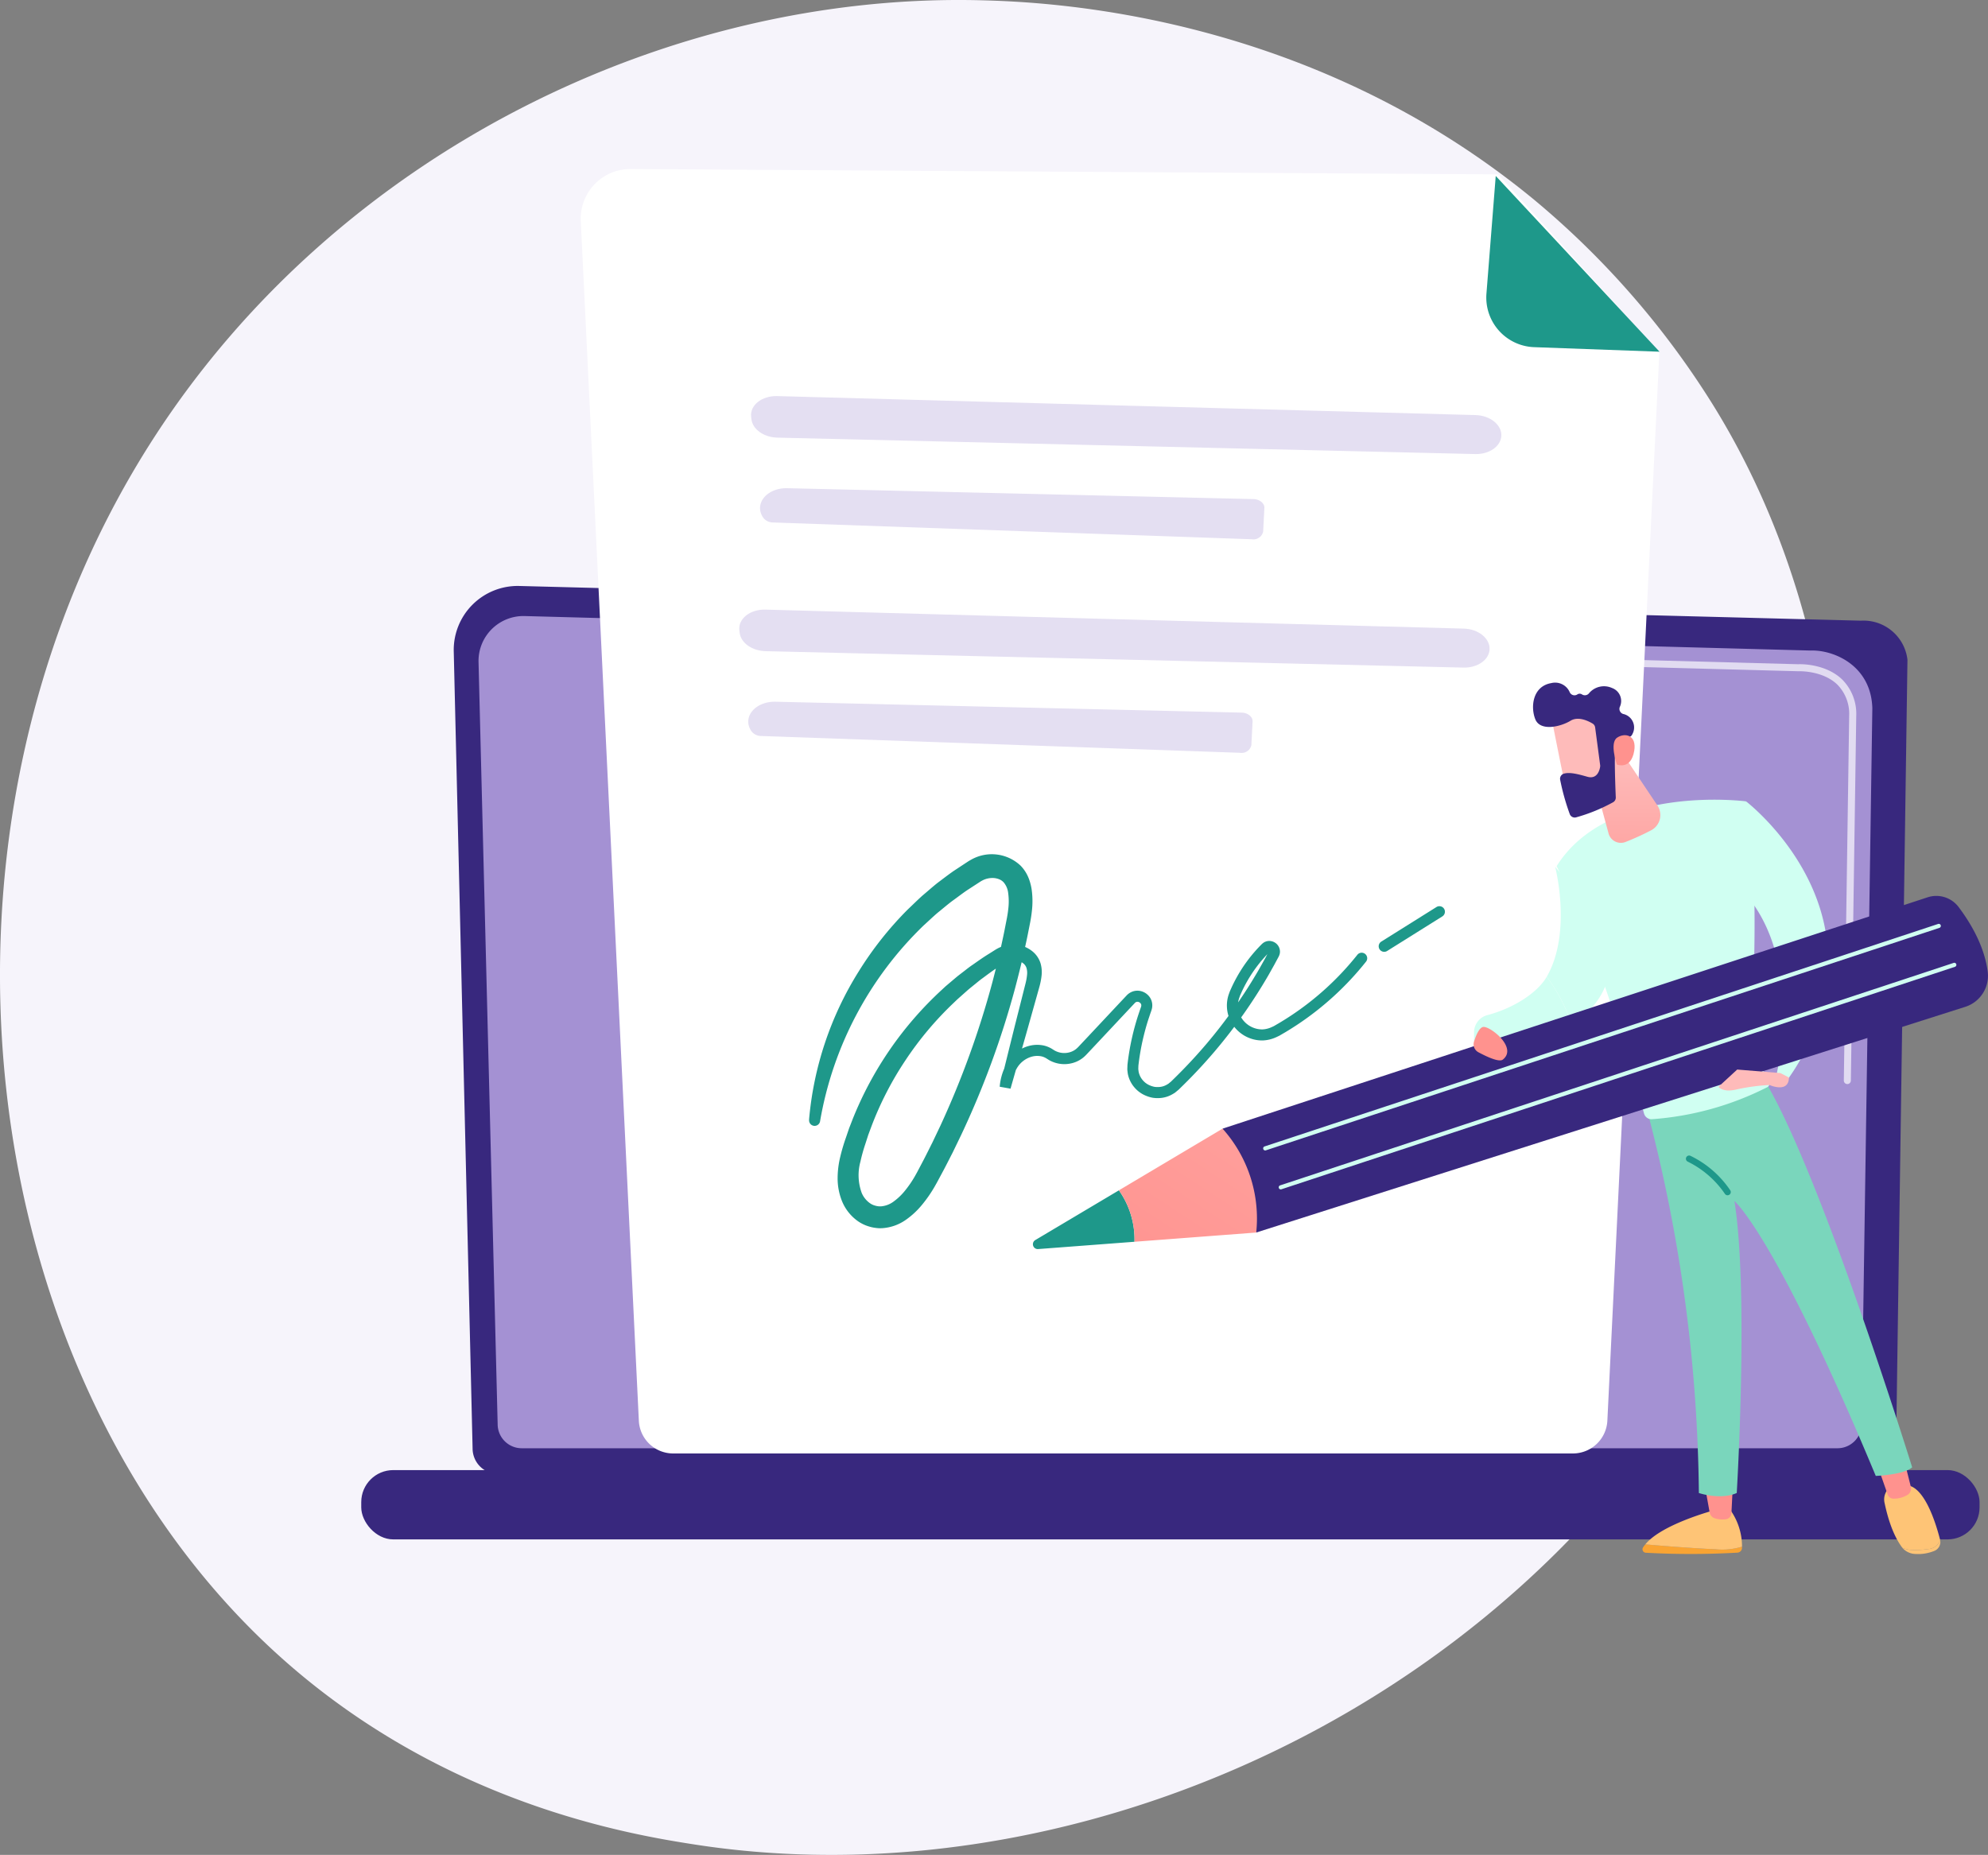 <svg xmlns="http://www.w3.org/2000/svg" xmlns:xlink="http://www.w3.org/1999/xlink" width="351.099" height="327.628" viewBox="0 0 351.099 327.628"><rect x="0" y="0" width="351.099" height="327.628" fill="#808080" stroke="none"/><defs><linearGradient id="linear-gradient" x1="-38.862" y1="0.5" x2="-37.862" y2="0.5" gradientUnits="objectBoundingBox"><stop offset="0" stop-color="#febbba"></stop><stop offset="1" stop-color="#ff928e"></stop></linearGradient><linearGradient id="linear-gradient-2" x1="-42.993" y1="0.5" x2="-41.993" y2="0.5" xlink:href="#linear-gradient"></linearGradient><linearGradient id="linear-gradient-3" x1="-12.463" y1="-0.004" x2="-12.478" y2="1.888" xlink:href="#linear-gradient"></linearGradient><linearGradient id="linear-gradient-4" x1="-16.975" y1="10.982" x2="-18.495" y2="12.32" xlink:href="#linear-gradient"></linearGradient><linearGradient id="linear-gradient-5" x1="-54.772" y1="33.179" x2="-51.482" y2="30.823" xlink:href="#linear-gradient"></linearGradient><linearGradient id="linear-gradient-6" x1="3.311" y1="-3.148" x2="-0.269" y2="1.345" xlink:href="#linear-gradient"></linearGradient><linearGradient id="linear-gradient-7" x1="-10.256" y1="-111.902" x2="-9.825" y2="-120.409" xlink:href="#linear-gradient"></linearGradient><linearGradient id="linear-gradient-8" x1="-18.81" y1="0.5" x2="-17.81" y2="0.5" xlink:href="#linear-gradient"></linearGradient></defs><path id="Circle02" d="M765.314,728.627C733.825,802.774,649.942,844.311,577.2,833.106c-11.837-1.823-44.287-7.254-73.018-32.876-55.308-49.324-67.136-146.991-22.521-215.819,32.472-50.1,90.682-78.492,145.993-77.072,11.914.306,57.573,2.192,97.7,35.279a150.485,150.485,0,0,1,30.609,34.729C783.472,620.368,785.837,680.305,765.314,728.627Z" transform="translate(-454.352 -507.289)" fill="#f6f4fb"></path><g id="Icn-Sign" transform="translate(-354.466 -507.288)"><g id="Group_2286" data-name="Group 2286" transform="translate(418.264 610.784)"><path id="Path_1658" data-name="Path 1658" d="M584.966,1694.774a4.494,4.494,0,0,0,4.483,4.479H831.876a4.494,4.494,0,0,0,4.483-4.479l2.017-139.316a7.807,7.807,0,0,0-8.221-6.911l-236.926-6.13a11.3,11.3,0,0,0-11.592,11.555Z" transform="translate(-565.299 -1542.413)" fill="#38287e"></path><path id="Path_1659" data-name="Path 1659" d="M628.809,1738.3a4.254,4.254,0,0,0,4.241,4.241h232.4a4.254,4.254,0,0,0,4.241-4.241l1.9-126.472c-.224-7.611-6.9-10.346-10.941-10.185l-227.072-6.092a7.939,7.939,0,0,0-8.146,8.125Z" transform="translate(-604.716 -1590.235)" fill="#a491d3"></path><g id="Group_2285" data-name="Group 2285" transform="translate(180.628 11.873)" opacity="0.67"><path id="Path_1660" data-name="Path 1660" d="M3037.69,2318.847h-.009a.621.621,0,0,1-.613-.631l.151-10.257a.621.621,0,0,1,.621-.612h.009a.621.621,0,0,1,.613.631l-.151,10.257A.621.621,0,0,1,3037.69,2318.847Z" transform="translate(-2955.858 -2242.739)" fill="#fff"></path><path id="Path_1661" data-name="Path 1661" d="M2307.032,1712.134h-.01a.621.621,0,0,1-.612-.631l.576-39.283a7.377,7.377,0,0,0-2.105-5.525c-2.588-2.479-6.7-2.353-6.869-2.344l-72.577-1.946a.621.621,0,0,1-.6-.638.6.6,0,0,1,.638-.6l72.534,1.946c.452-.027,4.826-.1,7.739,2.689a8.581,8.581,0,0,1,2.489,6.429l-.577,39.3A.621.621,0,0,1,2307.032,1712.134Z" transform="translate(-2224.831 -1661.159)" fill="#fff"></path></g><rect id="Rectangle_3140" data-name="Rectangle 3140" width="285.811" height="12.241" rx="5.654" transform="translate(285.811 168.405) rotate(180)" fill="#38287e"></rect></g><g id="Group_2290" data-name="Group 2290" transform="translate(457.021 537.146)"><path id="Path_1662" data-name="Path 1662" d="M967.927,806.851l-153.2-.938a8.769,8.769,0,0,0-8.812,9.2L816.171,1027a6.073,6.073,0,0,0,6.066,5.779H981.129a6.1,6.1,0,0,0,6.092-5.8L996.4,838.31Z" transform="translate(-805.9 -805.913)" fill="#fff"></path><path id="Path_1663" data-name="Path 1663" d="M2413.976,848.4a8.77,8.77,0,0,1-8.434-9.455l1.642-20.785,28.928,31.044Z" transform="translate(-2245.578 -816.939)" fill="#1e988a"></path><g id="Group_2289" data-name="Group 2289" transform="translate(28.008 40.099)"><g id="Group_2287" data-name="Group 2287" transform="translate(2.08)" opacity="0.296"><path id="Path_1664" data-name="Path 1664" d="M1111.455,1206.966c21.232.6,102.74,2.8,123.322,3.354,2.6.07,4.66,1.736,4.56,3.678h0c-.095,1.848-2.126,3.265-4.6,3.207l-123.266-2.9c-2.374-.056-4.355-1.458-4.57-3.235l-.054-.449C1106.6,1208.584,1108.74,1206.89,1111.455,1206.966Z" transform="translate(-1106.831 -1206.963)" fill="#a491d3"></path><path id="Path_1665" data-name="Path 1665" d="M1123.305,1374.967h0a2.167,2.167,0,0,0,1.683.8l84.591,2.968a1.751,1.751,0,0,0,1.985-1.363l.214-4.17c.042-.828-.843-1.539-1.951-1.564l-82.281-1.922C1123.882,1369.631,1121.551,1372.517,1123.305,1374.967Z" transform="translate(-1121.122 -1353.442)" fill="#a491d3"></path></g><g id="Group_2288" data-name="Group 2288" transform="translate(0 37.716)" opacity="0.296"><path id="Path_1666" data-name="Path 1666" d="M1090.653,1584.185c21.232.6,102.74,2.8,123.322,3.354,2.6.07,4.659,1.736,4.56,3.678h0c-.095,1.848-2.126,3.265-4.6,3.207l-123.266-2.9c-2.375-.056-4.355-1.458-4.57-3.234l-.054-.449C1085.8,1585.8,1087.938,1584.109,1090.653,1584.185Z" transform="translate(-1086.028 -1584.182)" fill="#a491d3"></path><path id="Path_1667" data-name="Path 1667" d="M1102.5,1752.187h0a2.167,2.167,0,0,0,1.683.8l84.591,2.968a1.752,1.752,0,0,0,1.985-1.363l.214-4.17c.043-.829-.843-1.539-1.951-1.565l-82.281-1.922C1103.079,1746.851,1100.748,1749.737,1102.5,1752.187Z" transform="translate(-1100.319 -1730.662)" fill="#a491d3"></path></g><path id="Path_1668" data-name="Path 1668" d="M1209.241,2063.332a58.857,58.857,0,0,1,8.757-26.189,60.921,60.921,0,0,1,8.686-10.976c.851-.8,1.682-1.632,2.553-2.416.9-.755,1.773-1.537,2.691-2.268.939-.7,1.867-1.425,2.832-2.095l1.472-.97.736-.485.368-.242c.133-.083.313-.19.472-.275a7.4,7.4,0,0,1,8.8,1.025,6.616,6.616,0,0,1,1.352,2.046,7.844,7.844,0,0,1,.368,1.077,8.742,8.742,0,0,1,.226,1.058,14.914,14.914,0,0,1,.028,3.948c-.066.626-.168,1.241-.278,1.84l-.336,1.691c-.215,1.129-.467,2.25-.714,3.373-.5,2.245-1.057,4.474-1.647,6.7a155.194,155.194,0,0,1-9.507,25.845l-1.5,3.1c-.527,1.021-1.04,2.049-1.578,3.063l-.816,1.518-.408.759-.449.792a23.135,23.135,0,0,1-2.124,3.049,14.255,14.255,0,0,1-2.875,2.684,8.15,8.15,0,0,1-4.152,1.48,5.628,5.628,0,0,1-1.178-.043,6.432,6.432,0,0,1-1.14-.239,6.677,6.677,0,0,1-2.085-1.008,8.022,8.022,0,0,1-2.721-3.457,10.767,10.767,0,0,1-.786-4.019,16.134,16.134,0,0,1,.457-3.8,33.258,33.258,0,0,1,1.01-3.425l.565-1.659.636-1.633a62.554,62.554,0,0,1,15.741-22.822l.638-.594.665-.565,1.332-1.126c.453-.364.919-.712,1.378-1.069s.914-.718,1.4-1.042c.953-.666,1.9-1.345,2.891-1.948l.737-.465.368-.232c.066-.04.113-.074.194-.12l.243-.136a5.876,5.876,0,0,1,2.113-.653,5.378,5.378,0,0,1,4.213,1.311,4.373,4.373,0,0,1,1.279,2.035,5.625,5.625,0,0,1,.153,2.18,12.211,12.211,0,0,1-.367,1.863l-.462,1.653-.92,3.275c-1.217,4.37-2.482,8.727-3.723,13.09l0,.01-1.915-.342a10.036,10.036,0,0,1,1.348-4.283,7.034,7.034,0,0,1,1.55-1.782,6.1,6.1,0,0,1,2.144-1.11,5.644,5.644,0,0,1,2.445-.159,4.615,4.615,0,0,1,1.221.368,4.568,4.568,0,0,1,.571.307l.386.243a3.494,3.494,0,0,0,3.069.2,3.171,3.171,0,0,0,.677-.389,3.051,3.051,0,0,0,.3-.257l.146-.141.174-.186,1.4-1.489,2.792-2.977,2.791-2.978,1.4-1.489a2.7,2.7,0,0,1,1.382-.789,2.591,2.591,0,0,1,1.6.181,2.684,2.684,0,0,1,1.189,1.046,2.526,2.526,0,0,1,.346,1.589,1.733,1.733,0,0,1-.073.391c-.032.12-.076.275-.1.332l-.167.47-.317.946c-.41,1.265-.756,2.551-1.046,3.849s-.515,2.61-.679,3.93c-.019.163-.043.336-.056.489l-.012.4a1.485,1.485,0,0,0,.026.4,2.112,2.112,0,0,0,.063.388,3.25,3.25,0,0,0,.719,1.374,3.347,3.347,0,0,0,1.288.915,3.975,3.975,0,0,0,.764.23,3.782,3.782,0,0,0,.789.03,3.076,3.076,0,0,0,1.481-.473l.173-.1.155-.129.315-.256.721-.707q2.88-2.829,5.5-5.907a90.568,90.568,0,0,0,9.3-13.18l.989-1.76.477-.889.239-.445.06-.111c0-.013,0-.006,0-.006s-.005.01,0,.021c0,.075.03.09.022.083a.07.07,0,0,0,.045.007c.029-.006.069-.014.069-.02h0l-.086.087-.172.174c-.116.115-.228.234-.339.354-.225.236-.441.482-.656.727a24.387,24.387,0,0,0-2.312,3.165q-.512.837-.96,1.712c-.147.292-.291.586-.427.884l-.2.448-.1.225-.065.2a4.128,4.128,0,0,0,.088,3.217,4.332,4.332,0,0,0,2.371,2.216,4.207,4.207,0,0,0,1.609.287,4.344,4.344,0,0,0,1.6-.4l.384-.176.432-.251c.287-.17.58-.331.862-.51.572-.345,1.135-.7,1.693-1.07a50.785,50.785,0,0,0,11.765-10.768l0,0a.976.976,0,0,1,1.529,1.214,52.744,52.744,0,0,1-12.22,11.185c-.579.38-1.163.753-1.757,1.111-.293.185-.6.353-.895.529l-.45.261-.541.255a6.3,6.3,0,0,1-2.336.571,6.16,6.16,0,0,1-2.38-.417,6.282,6.282,0,0,1-3.439-3.218,6.1,6.1,0,0,1-.145-4.717l.1-.282.106-.242.216-.483c.147-.321.3-.638.461-.953q.482-.943,1.036-1.847a26.328,26.328,0,0,1,2.5-3.419c.233-.266.467-.531.711-.787.12-.13.242-.258.367-.383l.186-.189.093-.094c.06-.054.126-.111.192-.163a1.809,1.809,0,0,1,1.006-.378,1.909,1.909,0,0,1,1.022.241,1.884,1.884,0,0,1,.968,1.767,1.83,1.83,0,0,1-.117.517c-.03.076-.067.162-.1.227l-.061.114-.244.454-.488.909-1.011,1.8a92.558,92.558,0,0,1-9.5,13.467q-2.672,3.144-5.621,6.036l-.737.721-.472.392-.241.192-.269.159a5.027,5.027,0,0,1-2.363.752,5.7,5.7,0,0,1-1.245-.053,5.9,5.9,0,0,1-1.187-.352,5.3,5.3,0,0,1-2.005-1.427,5.2,5.2,0,0,1-1.151-2.2,3.851,3.851,0,0,1-.1-.616,2.917,2.917,0,0,1-.039-.619l.023-.617.06-.524q.257-2.071.71-4.111t1.094-4.026l.331-.99.175-.491a1.007,1.007,0,0,0,.045-.157.253.253,0,0,0,.021-.109.563.563,0,0,0-.075-.37.735.735,0,0,0-.324-.279.622.622,0,0,0-.75.165l-1.4,1.489-2.791,2.978-2.792,2.978-1.4,1.489-.175.186-.219.216a4.977,4.977,0,0,1-.476.407,5.119,5.119,0,0,1-1.087.625,5.448,5.448,0,0,1-4.794-.3l-.479-.3a2.585,2.585,0,0,0-.327-.175,2.648,2.648,0,0,0-.726-.218,3.694,3.694,0,0,0-1.594.109,4.442,4.442,0,0,0-2.568,2.038,8.107,8.107,0,0,0-1.067,3.441l-1.915-.342,0-.01c1.1-4.4,2.169-8.81,3.29-13.205l.833-3.3.411-1.635a9.719,9.719,0,0,0,.256-1.478,3.058,3.058,0,0,0-.1-1.191,1.7,1.7,0,0,0-.534-.787,2.665,2.665,0,0,0-2.113-.572,3.1,3.1,0,0,0-1.106.378l-.126.075-.165.109-.345.231-.689.461c-.932.6-1.812,1.269-2.7,1.924-.452.319-.872.68-1.3,1.026s-.861.693-1.283,1.05l-1.237,1.1-.62.55-.6.575a58.7,58.7,0,0,0-8.513,10.114,57.931,57.931,0,0,0-6.047,11.723l-.575,1.546-.505,1.57a29.937,29.937,0,0,0-.868,3.111,9.113,9.113,0,0,0,.225,5.553,4.243,4.243,0,0,0,1.451,1.807,2.855,2.855,0,0,0,.97.443,2.966,2.966,0,0,0,1.041.11,4.293,4.293,0,0,0,2.152-.83,10.455,10.455,0,0,0,2.056-1.972,19.2,19.2,0,0,0,1.737-2.543l.384-.691.391-.743.783-1.485c.516-.994,1.008-2,1.513-3l1.442-3.032a158.22,158.22,0,0,0,9.138-25.216c.568-2.164,1.109-4.335,1.585-6.521.237-1.093.48-2.185.686-3.285l.323-1.646c.093-.516.175-1.022.226-1.524a10.836,10.836,0,0,0-.011-2.834,3.5,3.5,0,0,0-.81-1.914,2.2,2.2,0,0,0-.709-.5,3.254,3.254,0,0,0-.98-.248,3.853,3.853,0,0,0-2.126.464c-.091.048-.156.085-.263.151l-.344.224-.687.446-1.375.892c-.9.613-1.763,1.293-2.656,1.925-.869.664-1.7,1.379-2.553,2.065-.829.715-1.62,1.475-2.434,2.21a62.818,62.818,0,0,0-18.284,34.576.977.977,0,0,1-1.938-.239Z" transform="translate(-1196.92 -1935.493)" fill="#1e988a"></path><path id="Path_1669" data-name="Path 1669" d="M2216.384,2116.156a.977.977,0,0,1-.52-1.8l9.752-6.109a.976.976,0,0,1,1.036,1.655l-9.752,6.109A.972.972,0,0,1,2216.384,2116.156Z" transform="translate(-2102.487 -2017.995)" fill="#1e988a"></path></g></g><g id="Group_2301" data-name="Group 2301" transform="translate(536.887 627.883)"><g id="Group_2296" data-name="Group 2296" transform="translate(77.906 11.902)"><g id="Group_2291" data-name="Group 2291" transform="translate(29.753 129.869)"><path id="Path_1670" data-name="Path 1670" d="M2681.944,3235.518c3.011.26,8.238.683,12.358.864a11.9,11.9,0,0,0,4.724-.462c0,.093,0,.18-.008.261a.852.852,0,0,1-.81.8,144.745,144.745,0,0,1-16.181.016.607.607,0,0,1-.495-.912A5,5,0,0,1,2681.944,3235.518Z" transform="translate(-2681.448 -3225.105)" fill="#f9a433"></path><path id="Path_1671" data-name="Path 1671" d="M2698.771,3181.647c-4.12-.181-9.346-.6-12.358-.864,2.96-3.632,12.358-6.081,12.358-6.081h2.654a11.131,11.131,0,0,1,2.07,6.483A11.894,11.894,0,0,1,2698.771,3181.647Z" transform="translate(-2685.917 -3170.369)" fill="#fec476"></path><path id="Path_1672" data-name="Path 1672" d="M2796.453,3131.367l-.249,4.915a1.122,1.122,0,0,1-.958,1.056,4.365,4.365,0,0,1-1.994-.165,1.326,1.326,0,0,1-.893-1.021l-.858-4.784Z" transform="translate(-2780.498 -3131.367)" fill="url(#linear-gradient)"></path></g><g id="Group_2293" data-name="Group 2293" transform="translate(71.268 125.276)"><g id="Group_2292" data-name="Group 2292" transform="translate(1.169 4.561)"><path id="Path_1673" data-name="Path 1673" d="M3144.908,3229.52a2.384,2.384,0,0,0,2.145-1.586l0,.02a1.7,1.7,0,0,1-1.144,1.935,7.477,7.477,0,0,1-3.167.5,3.147,3.147,0,0,1-2.374-1.1l-.008-.01C3141.35,3229.767,3142.731,3229.824,3144.908,3229.52Z" transform="translate(-3137.166 -3218.247)" fill="#fec476"></path><path id="Path_1674" data-name="Path 1674" d="M3109.945,3131.048h2.188c3.334-.068,5.427,6.964,6.113,9.687a2.383,2.383,0,0,1-2.144,1.586c-2.178.3-3.559.246-4.542-.241-1.8-2.37-2.694-5.841-3.124-7.867A2.762,2.762,0,0,1,3109.945,3131.048Z" transform="translate(-3108.358 -3131.047)" fill="#fec476"></path></g><path id="Path_1675" data-name="Path 1675" d="M3101.327,3085.428l1.215,4.834a1.312,1.312,0,0,1-.683,1.487,4.657,4.657,0,0,1-2.517.609,1.1,1.1,0,0,1-.894-.731l-1.784-5.085Z" transform="translate(-3096.664 -3085.428)" fill="url(#linear-gradient-2)"></path></g><path id="Path_1676" data-name="Path 1676" d="M2737.226,2480.73c-1.512,1.341-6.43,1.519-6.43,1.519-17.717-42.522-24.964-48.562-24.964-48.562,2.558,16.05.412,51.581.412,51.581-2.923,1.29-6.692,0-6.692,0a273.885,273.885,0,0,0-9.047-67.255c11.974-.269,18.342-4.366,20.421-6.011C2720.906,2428.093,2737.226,2480.73,2737.226,2480.73Z" transform="translate(-2659.845 -2354.057)" fill="#7ad6bc"></path><path id="Path_1677" data-name="Path 1677" d="M2563.255,1920.3c2.267,11.305,1.454,31.539.921,40.769-.15,2.594,1.661,6.19,3.125,8.644a.769.769,0,0,1-.311,1.082,53.374,53.374,0,0,1-20.374,5.649,1.372,1.372,0,0,1-1.381-1.025c-7.137-26.649-15.427-43.678-15.427-43.678C2538.96,1917.123,2563.255,1920.3,2563.255,1920.3Z" transform="translate(-2515.217 -1911.255)" fill="#d0fff2"></path><path id="Path_1678" data-name="Path 1678" d="M2765.51,2555.656a.568.568,0,0,0,.484-.862,17.8,17.8,0,0,0-7.025-6.1.567.567,0,1,0-.493,1.022,16.971,16.971,0,0,1,6.549,5.667A.567.567,0,0,0,2765.51,2555.656Z" transform="translate(-2720.733 -2477.034)" fill="#1e988a"></path><g id="Group_2294" data-name="Group 2294" transform="translate(45.507 9.044)"><path id="Path_1679" data-name="Path 1679" d="M2927.15,2240.356a38.891,38.891,0,0,1-7.182,17.113l-1.636-1.333a50.513,50.513,0,0,0,.815-16.355A19.573,19.573,0,0,1,2927.15,2240.356Z" transform="translate(-2910.403 -2207.911)" fill="#d0fff2"></path><path id="Path_1680" data-name="Path 1680" d="M2839.016,1936.871l2.532-13.949s16.914,12.929,14.216,32.446a19.579,19.579,0,0,0-8-.576C2846.988,1948.529,2844.678,1941.73,2839.016,1936.871Z" transform="translate(-2839.016 -1922.922)" fill="#d0fff2"></path></g><g id="Group_2295" data-name="Group 2295" transform="translate(0 20.596)"><path id="Path_1681" data-name="Path 1681" d="M2513.8,2038.459l9.774,12.033c1.056,8.489-2.467,13.164-6.889,15.734a29.858,29.858,0,0,0-4.368-8.341C2516.82,2050.058,2513.8,2038.459,2513.8,2038.459Z" transform="translate(-2499.474 -2038.459)" fill="#d0fff2"></path><path id="Path_1682" data-name="Path 1682" d="M2396.712,2232.754a29.85,29.85,0,0,1,4.369,8.341c-11.473,8.148-17.211,3.114-17.211,3.114V2242.6a3.151,3.151,0,0,1,2.327-3.058C2390.811,2238.329,2395.07,2235.609,2396.712,2232.754Z" transform="translate(-2383.869 -2213.328)" fill="#d0fff2"></path></g><path id="Path_1683" data-name="Path 1683" d="M2589.97,1835.594l3.152,11.587a2.254,2.254,0,0,0,3.015,1.5,45.835,45.835,0,0,0,4.543-2.075,3.038,3.038,0,0,0,1.071-4.365l-6.553-9.771Z" transform="translate(-2569.363 -1832.469)" fill="url(#linear-gradient-3)"></path></g><g id="Group_2297" data-name="Group 2297" transform="translate(88.342)"><path id="Path_1684" data-name="Path 1684" d="M2521,1758.934c-.029.2,2.629,13.222,2.629,13.222l7.4-1.675-.685-12.718S2521.481,1755.6,2521,1758.934Z" transform="translate(-2517.725 -1752.71)" fill="url(#linear-gradient-4)"></path><path id="Path_1685" data-name="Path 1685" d="M2499.2,1721.313l.885,6.667a.922.922,0,0,1,0,.255c-.074.523-.463,2.3-2.259,1.793-1.63-.462-3.124-.859-4.156-.543a.938.938,0,0,0-.646,1.086,40.6,40.6,0,0,0,1.7,6.068.937.937,0,0,0,1.137.554,30.282,30.282,0,0,0,6.527-2.671.941.941,0,0,0,.458-.845c-.071-1.683-.268-6.8-.1-8.233.155-1.346,1.807-2.152,2.525-2.442a.922.922,0,0,0,.513-.516,2.435,2.435,0,0,0-1.638-3.55.941.941,0,0,1-.6-1.216,2.44,2.44,0,0,0-1.368-3.372,3.442,3.442,0,0,0-4.106.99.94.94,0,0,1-1.2.141.743.743,0,0,0-.846.029.925.925,0,0,1-1.31-.4,2.805,2.805,0,0,0-3.26-1.624c-3.318.568-3.693,4.245-2.818,6.4s4.437,1.334,6.224.248c1.359-.826,3.121.04,3.888.5A.932.932,0,0,1,2499.2,1721.313Z" transform="translate(-2488.247 -1713.426)" fill="#38287e"></path><path id="Path_1686" data-name="Path 1686" d="M2630.936,1811.219s-1.364-3.819.037-4.755,3.477-.45,3.02,2.317C2633.425,1812.223,2630.936,1811.219,2630.936,1811.219Z" transform="translate(-2616.134 -1796.77)" fill="url(#linear-gradient-5)"></path></g><g id="Group_2300" data-name="Group 2300" transform="translate(0 37.649)"><g id="Group_2299" data-name="Group 2299"><path id="Path_1687" data-name="Path 1687" d="M2064.219,2090.222,1939.7,2131.085l5.943,18.347,125.232-39.867a5.756,5.756,0,0,0,3.956-6.246c-.375-2.843-1.655-6.748-5.139-11.384A4.931,4.931,0,0,0,2064.219,2090.222Z" transform="translate(-1906.208 -2089.976)" fill="#38287e"></path><g id="Group_2298" data-name="Group 2298" transform="translate(0 41.11)"><path id="Path_1688" data-name="Path 1688" d="M1605.107,2618.844l14.768-8.785a14.989,14.989,0,0,1,2.75,9.087l-17.015,1.29A.857.857,0,0,1,1605.107,2618.844Z" transform="translate(-1604.686 -2599.169)" fill="#1e988a"></path><path id="Path_1689" data-name="Path 1689" d="M1774.91,2501.138a23.761,23.761,0,0,1,5.943,18.347l-21.5,1.63a14.988,14.988,0,0,0-2.75-9.087Z" transform="translate(-1741.414 -2501.138)" fill="url(#linear-gradient-6)"></path></g></g><path id="Path_1690" data-name="Path 1690" d="M2130.866,2139.977a.363.363,0,0,0-.336-.632l-118.965,39.3a.363.363,0,0,0,.228.689l118.965-39.3A.365.365,0,0,0,2130.866,2139.977Z" transform="translate(-1970.659 -2134.393)" fill="#d0fff2"></path><path id="Path_1691" data-name="Path 1691" d="M2158.335,2208.756a.363.363,0,0,0-.336-.631l-118.965,39.3a.363.363,0,0,0,.228.689l118.965-39.3A.359.359,0,0,0,2158.335,2208.756Z" transform="translate(-1995.382 -2196.295)" fill="#d0fff2"></path></g><path id="Path_1692" data-name="Path 1692" d="M2826.585,2397.328l-7.635-.622-3.307,3.048s.782,1.081,3.228.459a35.015,35.015,0,0,1,5.8-.774s3.376,1.522,3.417-1.326Z" transform="translate(-2694.567 -2328.389)" fill="url(#linear-gradient-7)"></path><path id="Path_1693" data-name="Path 1693" d="M2388.279,2327.166c-.66.516-2.922-.561-4.307-1.306a1.592,1.592,0,0,1-.77-1.882c.333-1.051.888-2.407,1.572-2.578C2385.909,2321.117,2391,2325.041,2388.279,2327.166Z" transform="translate(-2305.297 -2260.6)" fill="url(#linear-gradient-8)"></path></g></g></svg>